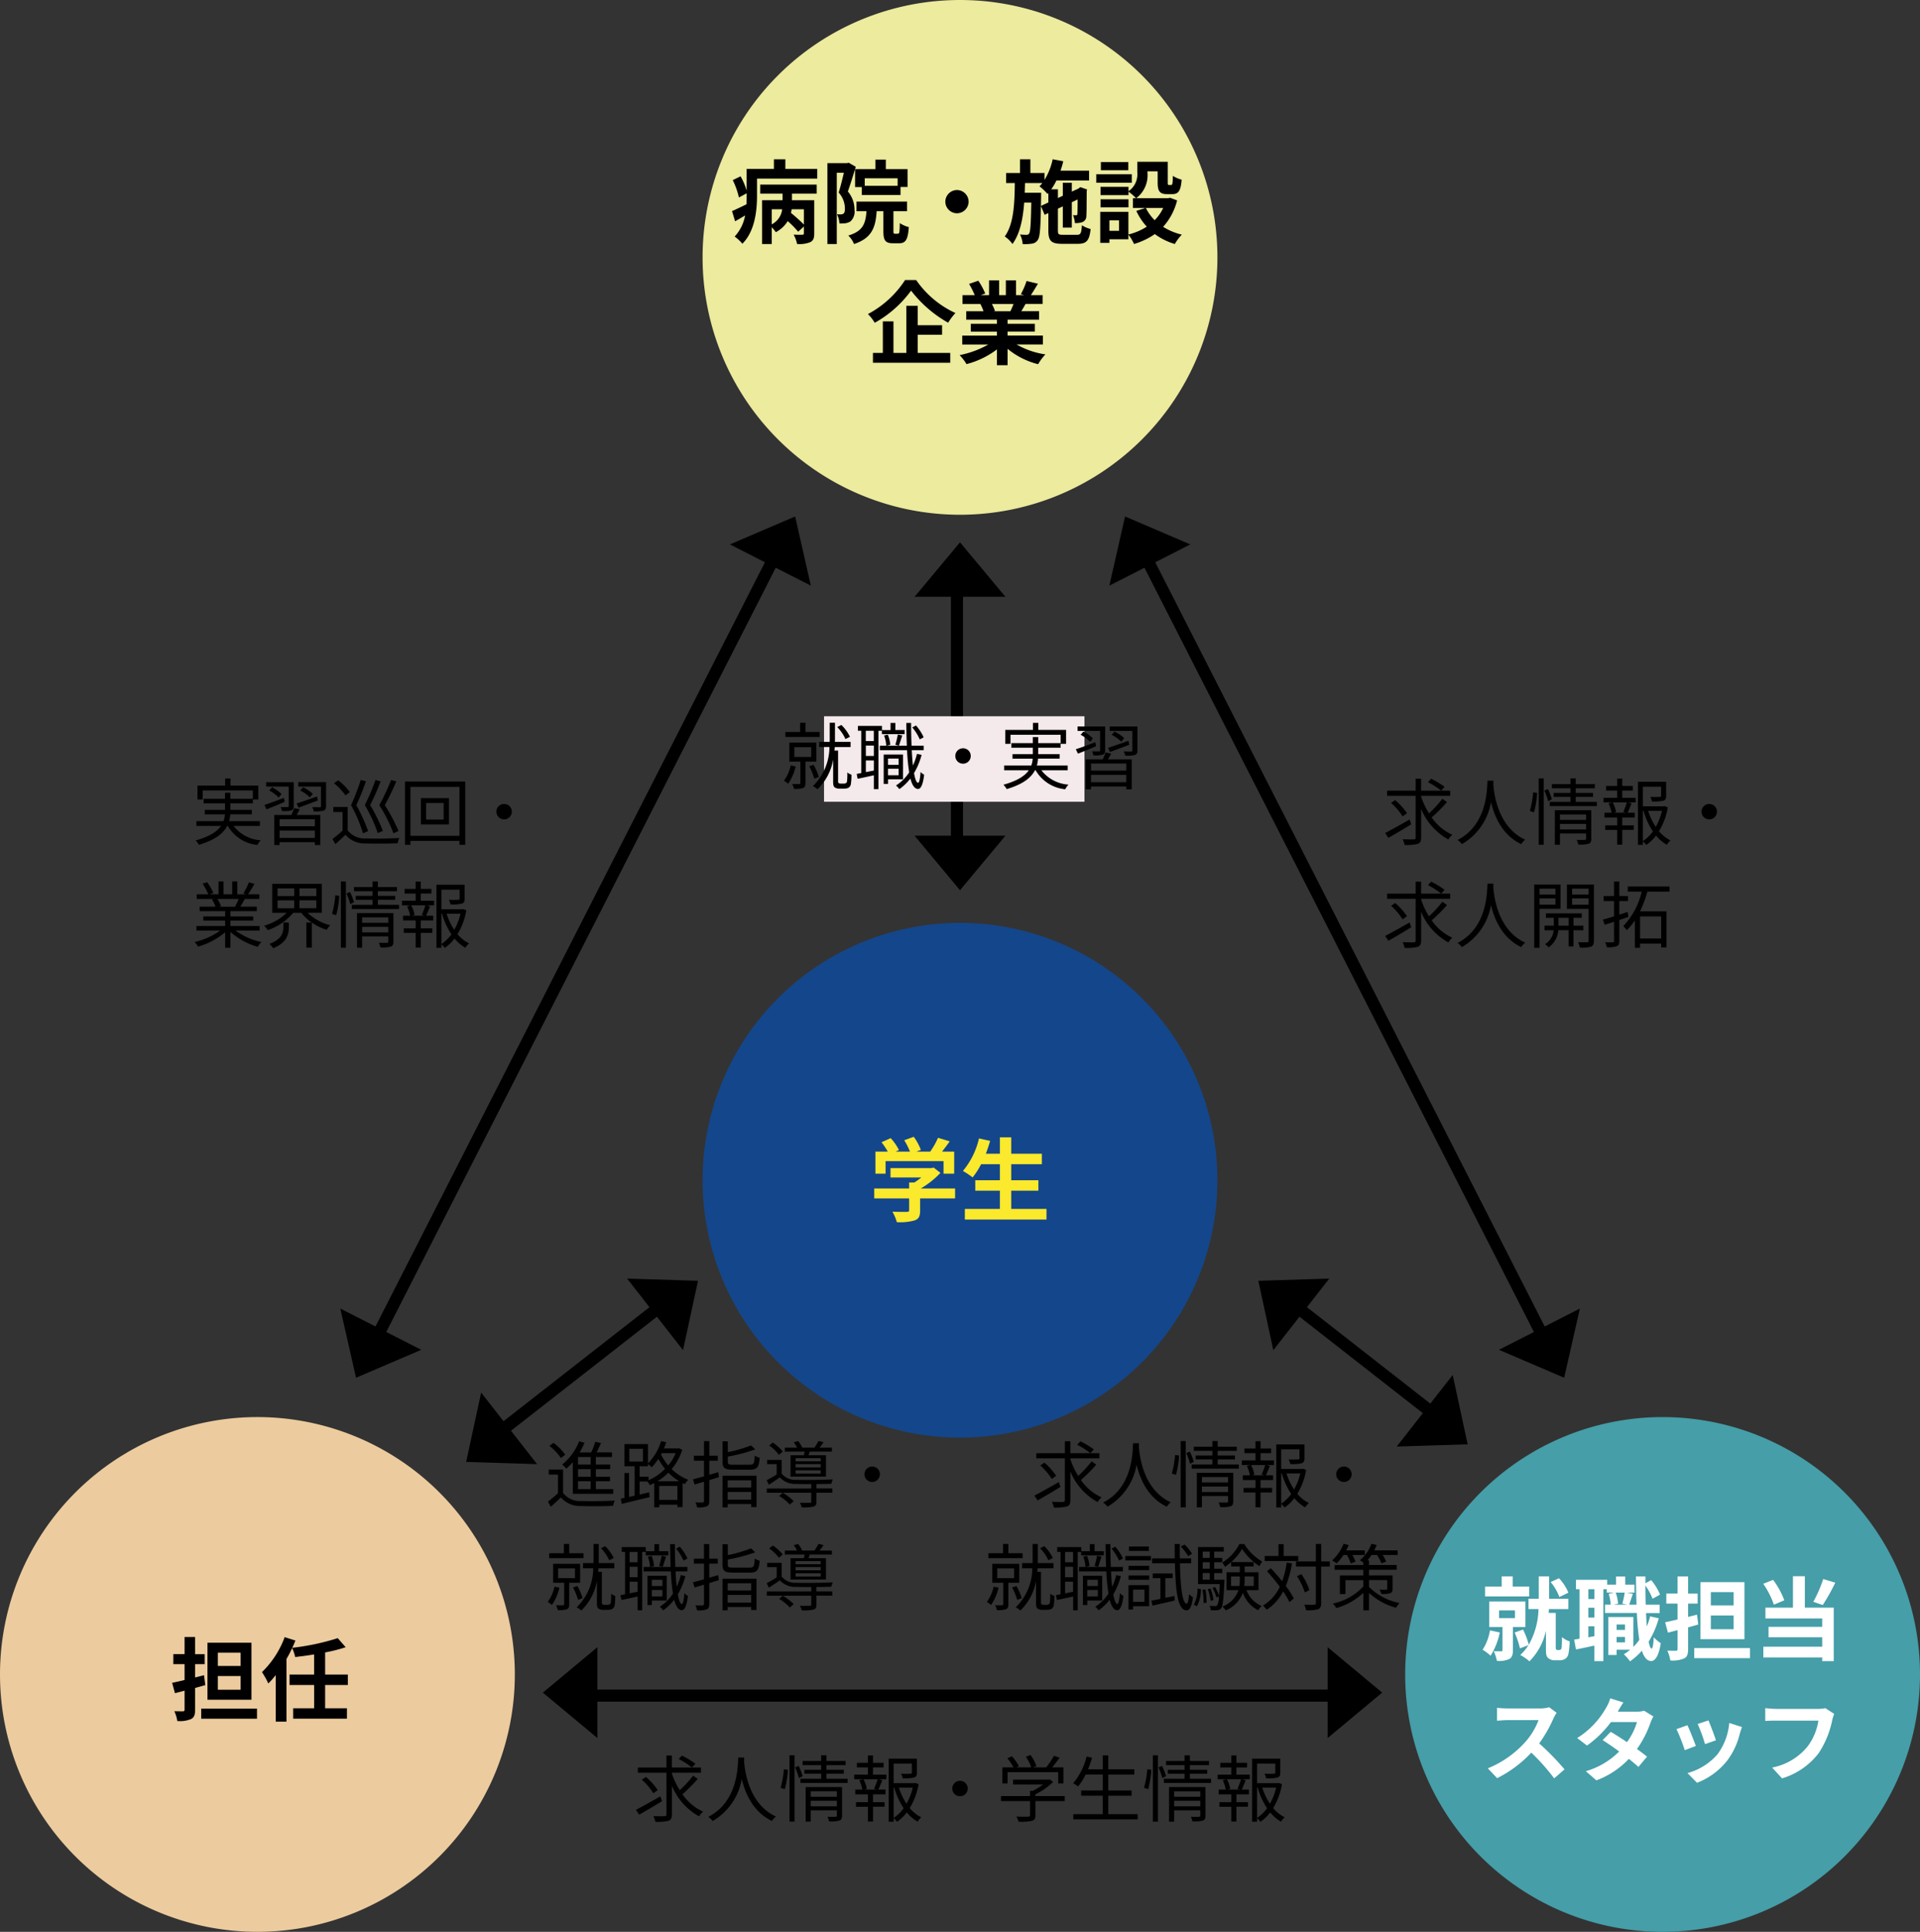 <svg xmlns="http://www.w3.org/2000/svg" width="317" height="319.001"><rect width="100%" height="100%" fill="#333333" stroke="none"/><path fill="#14468b" d="M158.5 152.395a42.5 42.5 0 1 1-42.5 42.5 42.5 42.5 0 0 1 42.5-42.5"/><path fill="#fae92d" d="M146.215 191.739h9.57v2.07h1.755v-3.645h-1.995c.4-.525.855-1.125 1.26-1.695l-1.935-.585a12.5 12.5 0 0 1-1.29 2.28h-2.265l.72-.285a8.8 8.8 0 0 0-1.17-2.16l-1.575.57a10.5 10.5 0 0 1 .945 1.875h-2.355l.54-.255a8.2 8.2 0 0 0-1.365-1.965l-1.515.675a12.6 12.6 0 0 1 1.035 1.545h-2.04v3.645h1.68Zm11.475 4.515h-5.67a14.5 14.5 0 0 0 3.255-2.58l-1.125-.875-.39.09h-6.735v1.55h5.085a10 10 0 0 1-1.155.825h-.855v.99h-5.76v1.635h5.76v1.95c0 .21-.075.27-.39.27-.3.015-1.41.015-2.37-.03a8 8 0 0 1 .735 1.74 9.1 9.1 0 0 0 2.91-.285c.735-.255.93-.72.93-1.65v-1.995h5.775Zm9.27 3.375v-3.015h4.485v-1.725h-4.485v-2.64h5.055v-1.74h-5.055v-2.7h-1.875v2.7h-2.31c.255-.69.495-1.4.7-2.115l-1.84-.405a12.9 12.9 0 0 1-2.655 5.37 14 14 0 0 1 1.605 1.065 12.4 12.4 0 0 0 1.395-2.175h3.105v2.64h-4.065v1.725h4.065v3.015H159.3v1.755h13.48v-1.755Z"/><path fill="#eceb9e" d="M158.5 0A42.5 42.5 0 1 1 116 42.5 42.5 42.5 0 0 1 158.5 0"/><path d="M132.725 37.08a28 28 0 0 0-2.13-1.92c.045-.195.075-.4.105-.6h2.025Zm-5.31-2.52h1.725a3.2 3.2 0 0 1-1.725 2.49Zm-1.905-2.58h3.69v1.08h-3.375v7.24h1.59v-2.77a5 5 0 0 1 .675.81 5 5 0 0 0 1.965-1.83 15.4 15.4 0 0 1 1.725 1.755l.945-.855v1.125c0 .165-.06.225-.255.225-.18.015-.84.015-1.44-.015a5.3 5.3 0 0 1 .57 1.545 4.8 4.8 0 0 0 2.145-.29c.54-.255.69-.675.69-1.44v-5.5h-3.675v-1.08h4.08v-1.5h-9.33Zm4.155-4.095V26.31h-1.89v1.575h-4.5v3.6a11 11 0 0 0-1.005-2.37l-1.29.63A13 13 0 0 1 122 32.61l1.275-.69v.42c0 .45 0 .915-.03 1.395-.9.45-1.77.855-2.385 1.125l.51 1.68c.54-.3 1.1-.63 1.65-.96a6.9 6.9 0 0 1-1.725 3.48 7.3 7.3 0 0 1 1.275 1.185c2.07-2.055 2.415-5.49 2.415-7.89V29.49h9.945v-1.6Zm18.535 2.79h-5.43v-1.23h5.43Zm-7.02-2.745v2.955h1.11V32.2h6.39v-1.33h1.16v-2.94h-3.585v-1.575h-1.725v1.575Zm-1.065-1.065-.255.075h-3.25V40.3h1.545V28.53h1.17c-.24 1.02-.555 2.325-.855 3.27a4.01 4.01 0 0 1 1.03 2.625c0 .42-.06.72-.225.84a.8.8 0 0 1-.42.135c-.195 0-.39 0-.66-.015a3.8 3.8 0 0 1 .395 1.515 6.4 6.4 0 0 0 .96-.03 2.14 2.14 0 0 0 .87-.315 2.2 2.2 0 0 0 .66-1.92 4.62 4.62 0 0 0-1.095-3.015c.42-1.17.915-2.805 1.305-4.08Zm7.635 11.73c-.21 0-.24-.045-.24-.48v-3.24h2.25v-1.59h-8.35v1.59h1.65c-.15 2.085-.6 3.3-3 4.02a4.1 4.1 0 0 1 .945 1.4c2.925-.975 3.555-2.7 3.735-5.415h1.11v3.25c0 1.53.285 2.04 1.59 2.04h1c1.07 0 1.46-.57 1.61-2.67a4.6 4.6 0 0 1-1.485-.66c-.03 1.53-.075 1.755-.315 1.755ZM158 31.38a1.933 1.933 0 0 0-1.92 1.92 1.933 1.933 0 0 0 1.92 1.92 1.933 1.933 0 0 0 1.92-1.92 1.933 1.933 0 0 0-1.92-1.92m13.86 2.625.03-1.5v-.675h-2.7l.045-1.605h2.865a6 6 0 0 1-.48.54 9.7 9.7 0 0 1 1.335 1.26l.135-.15v1.56Zm3.66 4.77c-.75 0-.855-.09-.855-.705v-3.615l.81-.375v3.5h1.485v-4.19l.96-.45c-.015 1.425-.015 2.25-.045 2.385-.015.2-.09.225-.21.225s-.33 0-.51-.015a4 4 0 0 1 .315 1.305 3.4 3.4 0 0 0 1.245-.165 1.05 1.05 0 0 0 .645-1.035c.045-.45.045-1.98.06-4.11l.06-.24-1.11-.39-.27.2-.06.045-1.08.495v-1.46h-1.485v2.145l-.81.375v-1.44h-1.1a10 10 0 0 0 .855-1.455h5.39v-1.62h-4.71c.165-.51.33-1.035.45-1.56l-1.75-.325a10.8 10.8 0 0 1-1.34 3.4v-1.125h-2.34V26.31h-1.71v2.265h-2.3v1.65h1.44c-.04 3.465-.175 6.765-1.66 8.82a5.3 5.3 0 0 1 1.275 1.245c1.245-1.71 1.725-4.14 1.935-6.84h1.17c-.06 3.525-.15 4.785-.345 5.085a.44.44 0 0 1-.435.24 8 8 0 0 1-1.08-.06 4.2 4.2 0 0 1 .435 1.59 8 8 0 0 0 1.545-.075 1.34 1.34 0 0 0 .96-.615c.345-.48.45-1.92.51-5.6l.615 1.455.615-.285v2.885c0 1.71.48 2.19 2.25 2.19h2.625c1.455 0 1.9-.57 2.1-2.445a4.9 4.9 0 0 1-1.44-.615c-.09 1.32-.21 1.575-.8 1.575Zm10.77-12.015h-4.53v1.35h4.53Zm.57 2.01H181v1.41h5.86Zm-.54 4.14h-4.62v1.335h4.62Zm5.73 1.425a7.1 7.1 0 0 1-1.41 2.025 7.4 7.4 0 0 1-1.455-2.025Zm-7.29 3.78h-1.59V36.39h1.59Zm8.415-5.46-.3.075h-5.28a4.75 4.75 0 0 0 1.86-4.185v-.255h1.68v1.815c0 1.485.345 1.95 1.545 1.95h.87c1.005 0 1.4-.525 1.545-2.385a5.1 5.1 0 0 1-1.455-.63c-.015 1.3-.075 1.5-.27 1.5h-.375c-.165 0-.195-.045-.195-.465v-3.36h-5.025V28.5a3.37 3.37 0 0 1-1.455 3.075v-.72h-4.62v1.365h4.62v-.57a8 8 0 0 1 1.245 1.08h-.51v1.605h2.085l-1.53.495a10.4 10.4 0 0 0 1.725 2.6 9.8 9.8 0 0 1-3.03 1.29v-3.74h-4.65v5.12h1.515v-.59h3.135v-.765a7.6 7.6 0 0 1 .93 1.545 12.1 12.1 0 0 0 3.435-1.635 10.5 10.5 0 0 0 3.3 1.635 7.7 7.7 0 0 1 1.155-1.545 10.2 10.2 0 0 1-3.09-1.29 10.1 10.1 0 0 0 2.31-4.365Zm-43.74 13.58a16.54 16.54 0 0 1-6.135 5.625 7.5 7.5 0 0 1 1.125 1.44 18.6 18.6 0 0 0 6-5.31 20.1 20.1 0 0 0 6.12 5.3 9.7 9.7 0 0 1 1.2-1.6 15.95 15.95 0 0 1-6.48-5.445Zm2.085 9.045h4.02V53.7h-4.02v-3.2h-1.875v7.78h-2.13v-5.205h-1.755v5.205h-1.635v1.62h12.765v-1.62h-5.37Zm15.825-5.085c-.165.405-.345.84-.525 1.2h-2.8l.255-.045a8 8 0 0 0-.51-1.155Zm4.845 6.69v-1.47h-5.835v-.66h4.5v-1.29h-4.5v-.675h5.2v-1.4h-2.935c.225-.36.465-.765.7-1.2h2.82v-1.45h-1.94c.345-.525.75-1.2 1.17-1.89l-1.88-.45a12 12 0 0 1-.945 2.175l.54.165h-1.335V46.3h-1.68v2.44h-1.11V46.3h-1.665v2.44h-1.365l.735-.27a11.4 11.4 0 0 0-1.14-2.115L160 46.88a13.5 13.5 0 0 1 .93 1.86h-2.015v1.455h3.135l-.18.03a6.7 6.7 0 0 1 .51 1.17h-2.85v1.4h5.07v.675h-4.32v1.29h4.32v.66h-5.73v1.47h4.305a15.8 15.8 0 0 1-4.74 1.75 8.3 8.3 0 0 1 1.14 1.485 14.2 14.2 0 0 0 5.025-2.43v2.61h1.755V57.6a12.8 12.8 0 0 0 5.045 2.54 8.4 8.4 0 0 1 1.2-1.62 13.4 13.4 0 0 1-4.76-1.635Z"/><path fill="#eccb9e" d="M42.5 234A42.5 42.5 0 1 1 0 276.5 42.5 42.5 0 0 1 42.5 234"/><path d="M39.73 275.095h-3.765v-2.19h3.765Zm0 3.93h-3.765v-2.265h3.765Zm1.785-7.77h-7.26v9.42h7.26Zm-7.83 5.37-1.47.375v-2.2h1.575v-1.65h-1.575v-2.84h-1.74v2.835h-1.86v1.655h1.86v2.62c-.75.18-1.47.345-2.055.465l.465 1.71 1.59-.42v3.125c0 .21-.075.285-.285.285s-.825 0-1.41-.015a6 6 0 0 1 .495 1.62 4.8 4.8 0 0 0 2.28-.33c.495-.255.66-.69.66-1.56v-3.57c.57-.15 1.125-.315 1.68-.465Zm-.465 5.52v1.665h9.21v-1.665Zm24.21-3.9v-1.725h-3.75v-3.66a25 25 0 0 0 3.39-.855l-1.305-1.5a39.5 39.5 0 0 1-7.515 1.595c.2-.405.36-.8.525-1.2L47 270.34a15.6 15.6 0 0 1-3.745 5.775 14 14 0 0 1 1.045 1.875 14 14 0 0 0 1.22-1.38v7.68h1.78v-10.35a17 17 0 0 0 .93-1.8 7 7 0 0 1 .51 1.485c1.005-.12 2.07-.255 3.12-.435v3.33H47.8v1.725h4.065v3.84H48.4v1.715h8.88v-1.715h-3.6v-3.84ZM157 143.869V92.55h2v51.319Z"/><path d="m158.5 89.551 7.5 9h-15ZM158.5 147l-7.5-9h15Z"/><path fill="#f4e9eb" d="M136.051 118.275h43v14.119h-43Z"/><path d="M174.812 244.736c-1.464.84-3.012 1.7-4.032 2.232l.54.792c1.068-.6 2.484-1.44 3.768-2.232Zm-.432-1.036a10.6 10.6 0 0 0-1.944-2.172l-.684.456a10.4 10.4 0 0 1 1.908 2.236Zm3.468-5.136a14 14 0 0 1 2.184 1.4l.564-.624a14.5 14.5 0 0 0-2.22-1.34Zm2.376 2.748a18 18 0 0 1-2.208 2.4 12.5 12.5 0 0 1-1.3-2.772v-.12h4.8v-.852h-4.8v-1.98h-.9v1.98H171.1v.852h4.716v6.88c0 .24-.084.3-.312.312s-1.004.012-1.832-.012a4.4 4.4 0 0 1 .328.936 7.7 7.7 0 0 0 2.16-.168c.408-.156.564-.432.564-1.068v-4.728a10.13 10.13 0 0 0 4.496 5.064 3.4 3.4 0 0 1 .648-.78 8.3 8.3 0 0 1-3.408-2.868 25 25 0 0 0 2.532-2.532Zm6.852-2.988c-.084 1.584-.084 7.308-4.944 9.792a3 3 0 0 1 .72.684 9.94 9.94 0 0 0 4.8-6.936c.576 2.404 1.896 5.476 4.992 6.936a2.7 2.7 0 0 1 .656-.728c-4.508-2.064-5.156-7.608-5.264-9.192.012-.2.012-.4.024-.552Zm7.08 5.22a15 15 0 0 0 .516-3.2l-.66-.084a16 16 0 0 1-.54 3.06Zm.78 5.364h.828v-10.952h-.828Zm.924-8.964a10.5 10.5 0 0 1 .624 1.768l.624-.312a10.3 10.3 0 0 0-.66-1.692Zm2.58 6.436v-.912h4.32v.912Zm4.32-2.48v.9h-4.32v-.9Zm.852-.7H197.6v5.712h.84v-1.872h4.32v.86c0 .156-.06.2-.228.2-.144.02-.72.02-1.32 0a4 4 0 0 1 .252.768 5.2 5.2 0 0 0 1.716-.136c.336-.132.432-.36.432-.816Zm-2.568-1.368v-.84h2.856v-.648h-2.856v-.768h3.156v-.684h-3.156v-.936h-.876v.936h-3.06v.684h3.06v.768H197.4v.648h2.768v.84h-3.42v.684h7.788v-.684Zm7.716 1.788h-2.076l.42-.12a5.8 5.8 0 0 0-.552-1.584h2.34a14 14 0 0 1-.592 1.572Zm-.636-3.66h1.752v-.768h-1.752v-1.212h-.84v1.212h-1.824v.768h1.824v1.188h-2.256v.768h1.428l-.588.156a6.6 6.6 0 0 1 .5 1.548H205.2v.78h2.088v1.3h-1.972v.756h1.968v2.432h.84v-2.436h1.908v-.752h-1.908v-1.3h2.064v-.78H209c.2-.42.444-1 .66-1.548l-.576-.156h1.248v-.768h-2.208Zm3.408 3.34h.108a11.9 11.9 0 0 0 1.548 3.4 6.6 6.6 0 0 1-1.656 1.6Zm3.156 0a9.9 9.9 0 0 1-1.032 2.652 10.6 10.6 0 0 1-1.256-2.652Zm.408-.78-.156.036h-3.408v-3.232h3.012v1.476c0 .144-.048.18-.24.192a15 15 0 0 1-1.548 0 2.6 2.6 0 0 1 .276.768 7 7 0 0 0 1.868-.132c.384-.132.468-.372.468-.816v-2.3h-4.652v10.412h.816v-.576a3.2 3.2 0 0 1 .568.588 7 7 0 0 0 1.6-1.548 6.6 6.6 0 0 0 1.78 1.524 4 4 0 0 1 .612-.72 6 6 0 0 1-1.9-1.524 11 11 0 0 0 1.456-3.948Zm6.792-.348a1.265 1.265 0 0 0-1.272 1.268 1.265 1.265 0 0 0 1.272 1.272 1.265 1.265 0 0 0 1.272-1.272 1.265 1.265 0 0 0-1.272-1.272Zm-48.06 15.1a6.9 6.9 0 0 0-1.416-1.956l-.684.348a6.7 6.7 0 0 1 1.356 1.98Zm-4.992-.792h-2.352v-1.524h-.884v1.524h-2.424v.82h5.664Zm-4.788 5.52a6.5 6.5 0 0 1-1.116 2.52 3.8 3.8 0 0 1 .684.516 8.2 8.2 0 0 0 1.248-2.868Zm.6-3.012h2.784v1.612h-2.784Zm3.636 2.376v-3.132h-4.464v3.132h1.824v3.528c0 .132-.048.168-.192.18s-.612.012-1.152 0a3.2 3.2 0 0 1 .288.8 4.4 4.4 0 0 0 1.512-.144c.312-.144.384-.4.384-.828v-3.54Zm.4 2.544a8.9 8.9 0 0 0-.864-2.016l-.708.252a10.3 10.3 0 0 1 .828 2.04ZM172.3 265a.54.54 0 0 1-.324-.084.24.24 0 0 1-.108-.228v-5.136h-.6c.012-.2.036-.4.048-.588h2.616v-.852h-2.592c.012-.228.012-.444.012-.66v-2.5h-.864v2.512c0 .2 0 .42-.012.648h-1.728v.852h1.692a9.1 9.1 0 0 1-2.736 6.456 3.6 3.6 0 0 1 .768.516 8.9 8.9 0 0 0 2.58-4.9v3.612c0 .612.06.8.264.984a1.43 1.43 0 0 0 .78.2h.756a1.8 1.8 0 0 0 .708-.132.9.9 0 0 0 .408-.552 10 10 0 0 0 .108-1.62 2.1 2.1 0 0 1-.684-.372 11 11 0 0 1-.048 1.452.41.41 0 0 1-.18.312.8.8 0 0 1-.364.08Zm13.1-7.644a7.8 7.8 0 0 0-1.264-1.956l-.612.324a8.3 8.3 0 0 1 1.236 1.976Zm-8.232.624h-1.32v-1.7h1.32Zm-1.32 5.124v-1.92h1.32v1.668Zm1.32-2.664h-1.32v-1.716h1.32Zm1.332-4.164v.564h3.744v-.684h-1.524v-1.176h-.792v1.176h-1.408v-.684h-3.972v.8h.552v6.988l-.756.144.156.8c.768-.156 1.716-.36 2.676-.576v2.28h.756v-9.632Zm2.808 2.46c.156-.432.36-1.1.552-1.68l-.732-.156a15 15 0 0 1-.408 1.68Zm-.048 2.136v1.028h-1.752v-1.028Zm-1.752 2.748v-1.068h1.752v1.068Zm2.472.672V260.2h-3.18v4.848h.72v-.756Zm-3.12-7.236a6.3 6.3 0 0 1 .36 1.692l.66-.156a5.7 5.7 0 0 0-.408-1.668Zm5.436 3.036a10.5 10.5 0 0 1-.672 1.932 43 43 0 0 1-.192-2.544h1.968v-.732h-2a93 93 0 0 1-.072-3.768h-.792c.012 1.332.036 2.6.084 3.768h-4.46v.732h4.5a34 34 0 0 0 .348 3.672 7.3 7.3 0 0 1-2.172 2.16 4 4 0 0 1 .552.6 8.4 8.4 0 0 0 1.824-1.752c.276 1.08.684 1.716 1.248 1.728.384.012.8-.48 1.02-2.352a2.4 2.4 0 0 1-.588-.456c-.072 1.116-.228 1.788-.408 1.788-.276-.012-.5-.6-.672-1.6a11.6 11.6 0 0 0 1.248-3.008Zm12.524-3.516a7.6 7.6 0 0 0-1.236-1.524l-.624.324a8.5 8.5 0 0 1 1.212 1.584Zm-7.14-1.2h-3.288v.724h3.288Zm-.72 7.116v2.016h-1.884v-2.016Zm.768-.732h-3.408v4.02h.756v-.552h2.652Zm-3.4-.888h3.412v-.72h-3.408Zm0-1.6h3.412v-.708h-3.408Zm-.528-1.6h4.224v-.724H185.8Zm6.6 6.168v-3.24h1.224v-.768h-3.308v.768h1.272v3.42c-.564.12-1.08.216-1.5.3l.2.816c1.032-.24 2.388-.54 3.672-.852l-.048-.744Zm4.272-5.7v-.8H194.8q-.018-1.134 0-2.376h-.86c.012.828.012 1.62.024 2.376h-3.744v.8h3.768c.108 4.728.468 7.728 1.932 7.776.4.012.828-.432 1.044-2.172a3.2 3.2 0 0 1-.66-.5c-.048.972-.18 1.584-.372 1.572-.708-.048-1.044-2.688-1.116-6.672Zm7.956-3.18a7.67 7.67 0 0 1-2.828 3.068 3.3 3.3 0 0 1 .444.7 9.04 9.04 0 0 0 2.832-2.956 9.8 9.8 0 0 0 2.856 2.844 5.3 5.3 0 0 1 .468-.756 8.5 8.5 0 0 1-2.964-2.892Zm-7.016 10.292a5.8 5.8 0 0 0 .66-2.832l-.564-.108a5.3 5.3 0 0 1-.6 2.652Zm.936-2.736a12 12 0 0 1 .168 2.2l.492-.072a12 12 0 0 0-.192-2.184Zm.024-2.76h1.164v1.1h-1.164Zm1.164-3.54v1.032h-1.164v-1.032Zm0 2.82h-1.164v-1.068h1.164Zm.732 1.824v-1.1h1.332v-.72h-1.332v-1.072h1.332v-.72h-1.332v-1.032h1.584v-.756H197.8v6.12h3.58c-.036.8-.072 1.44-.12 1.932a7.2 7.2 0 0 0-.648-1.452l-.42.156a7 7 0 0 1 .648 1.56l.408-.168a3.45 3.45 0 0 1-.288 1.476.36.36 0 0 1-.324.12c-.156 0-.528 0-.936-.024a1.8 1.8 0 0 1 .2.708 8 8 0 0 0 1.068 0 .86.86 0 0 0 .636-.312c.276-.36.42-1.416.54-4.368.012-.12.012-.348.012-.348Zm-.12 3.36a8.6 8.6 0 0 0-.492-1.908l-.444.1a9.4 9.4 0 0 1 .468 1.928Zm2.9-2.328v-1.572h1.452v.4a8 8 0 0 1-.072 1.176ZM207 260.32v1.572h-1.564a10 10 0 0 0 .06-1.164v-.408Zm.78 2.256v-2.952h-2.28v-.948h1.484v-.732h-3.708v.732h1.424v.948h-2.2v2.952h1.98a4.47 4.47 0 0 1-2.664 2.712 3 3 0 0 1 .564.624 4.97 4.97 0 0 0 2.82-2.9 5.1 5.1 0 0 0 2.54 2.888 3.3 3.3 0 0 1 .564-.708 4.5 4.5 0 0 1-2.5-2.616Zm6.576-5.64h-2.416v-1.956h-.852v1.956h-2.28v.828h5.544Zm-1.908 1.1a15.6 15.6 0 0 1-.756 3.072c-.6-.744-1.26-1.5-1.884-2.148l-.624.5a30 30 0 0 1 2.116 2.564 7.14 7.14 0 0 1-2.784 3.108 4 4 0 0 1 .624.684 8.2 8.2 0 0 0 2.716-3.016 14 14 0 0 1 1.044 1.756l.72-.612a14.5 14.5 0 0 0-1.332-2.052 17 17 0 0 0 1.02-3.732Zm7.116-.2h-1.432v-2.88h-.876v2.88h-3.276v.852h3.276v6.012c0 .216-.084.276-.288.288s-.864.012-1.62-.012a3.7 3.7 0 0 1 .288.924 6.3 6.3 0 0 0 1.992-.168c.36-.168.5-.432.5-1.032v-6.012h1.432Zm-3.384 4.74a9.4 9.4 0 0 0-1.32-2.64l-.732.336a10.5 10.5 0 0 1 1.3 2.688Zm6.216-5.8a8.4 8.4 0 0 1 .624 1.392l.78-.288a6.2 6.2 0 0 0-.516-1.1h2.052v-.768h-3.076a8 8 0 0 0 .408-.876l-.84-.216a7.34 7.34 0 0 1-1.884 2.748 6.5 6.5 0 0 1 .732.492 7.8 7.8 0 0 0 1.124-1.38Zm3.636 4.14h3v1.428c0 .12-.036.168-.18.168s-.6.012-1.08-.012a3 3 0 0 1 .3.708 4.6 4.6 0 0 0 1.452-.12c.312-.132.4-.312.4-.744v-2.204h-3.896v-.924h4.572v-.792h-4.572v-.756h-.264a11 11 0 0 0 .684-.888h.912a7.3 7.3 0 0 1 .72 1.368l.78-.276a5.7 5.7 0 0 0-.576-1.092h2.472v-.768H226.9c.144-.288.276-.576.4-.888l-.876-.2a6.2 6.2 0 0 1-1.908 2.724 3 3 0 0 1 .576.384v.4h-4.74v.792h4.74v.924h-3.876v3.084h.924v-2.3h2.952v1.032a9.52 9.52 0 0 1-5.04 2.832 2.8 2.8 0 0 1 .564.744 10.6 10.6 0 0 0 4.476-2.52v2.9h.936v-2.88a10.8 10.8 0 0 0 4.464 2.448 5 5 0 0 1 .564-.78 10 10 0 0 1-5.028-2.652ZM140.328 121.666a6.9 6.9 0 0 0-1.416-1.956l-.684.348a6.7 6.7 0 0 1 1.356 1.98Zm-4.992-.792h-2.352v-1.524h-.884v1.524h-2.428v.82h5.664Zm-4.788 5.52a6.5 6.5 0 0 1-1.116 2.52 3.8 3.8 0 0 1 .684.516 8.2 8.2 0 0 0 1.248-2.868Zm.6-3.012h2.784v1.612h-2.784Zm3.636 2.376v-3.132h-4.464v3.132h1.824v3.528c0 .132-.048.168-.192.18s-.612.012-1.152 0a3.2 3.2 0 0 1 .288.8 4.4 4.4 0 0 0 1.512-.14c.312-.144.384-.4.384-.828v-3.54Zm.4 2.544a8.9 8.9 0 0 0-.864-2.016l-.708.252a10.3 10.3 0 0 1 .828 2.04Zm3.616 1.092a.54.54 0 0 1-.32-.084.24.24 0 0 1-.108-.228v-5.136h-.6c.012-.2.036-.4.048-.588h2.616v-.852h-2.592c.012-.228.012-.444.012-.66v-2.5h-.864v2.508c0 .2 0 .42-.012.648h-1.728v.852h1.692a9.1 9.1 0 0 1-2.736 6.46 3.6 3.6 0 0 1 .768.516 8.9 8.9 0 0 0 2.58-4.9v3.616c0 .612.06.8.264.984a1.43 1.43 0 0 0 .78.2h.756a1.8 1.8 0 0 0 .708-.132.9.9 0 0 0 .408-.552 10 10 0 0 0 .108-1.62 2.1 2.1 0 0 1-.684-.372 11 11 0 0 1-.048 1.452.41.41 0 0 1-.18.312.8.8 0 0 1-.368.076Zm13.7-7.644a7.8 7.8 0 0 0-1.264-1.956l-.612.324a8.3 8.3 0 0 1 1.236 1.976Zm-8.232.624h-1.32v-1.7h1.32Zm-1.312 5.12v-1.92h1.32v1.668Zm1.32-2.664h-1.32v-1.712h1.32Zm1.332-4.164v.564h3.744v-.684h-1.524v-1.172h-.792v1.176h-1.416v-.684h-3.972v.8h.552v6.988l-.756.144.156.8c.768-.156 1.716-.36 2.676-.576v2.284h.756v-9.636Zm2.808 2.46c.156-.432.36-1.1.552-1.68l-.732-.152a15 15 0 0 1-.408 1.68Zm-.048 2.136v1.032h-1.752v-1.028Zm-1.752 2.752v-1.068h1.752v1.068Zm2.472.672v-4.092H145.9v4.848h.72v-.756Zm-3.12-7.236a6.3 6.3 0 0 1 .36 1.692l.66-.156a5.7 5.7 0 0 0-.408-1.668Zm5.432 3.036a10.5 10.5 0 0 1-.672 1.932 43 43 0 0 1-.192-2.544h1.964v-.732h-2a93 93 0 0 1-.072-3.768h-.788c.012 1.332.036 2.6.084 3.768h-4.464v.732h4.5a34 34 0 0 0 .348 3.672 7.3 7.3 0 0 1-2.172 2.16 4 4 0 0 1 .552.6 8.4 8.4 0 0 0 1.824-1.752c.276 1.08.688 1.716 1.248 1.728.384.012.8-.48 1.02-2.352a2.4 2.4 0 0 1-.588-.456c-.072 1.12-.228 1.788-.408 1.788-.276-.012-.5-.6-.672-1.6a11.6 11.6 0 0 0 1.248-3.008Zm7.6-.924a1.265 1.265 0 0 0-1.272 1.272 1.265 1.265 0 0 0 1.272 1.272 1.265 1.265 0 0 0 1.272-1.272 1.265 1.265 0 0 0-1.272-1.272m17.28 3.632v-.792h-5.088a5.3 5.3 0 0 0 .192-1.128h3.564v-.74h-3.54v-1.068h3.708v-.636h.9v-2.3h-4.584v-1.164h-.888v1.164h-4.572v2.3h.864v-1.5h8.28v1.38h-3.708v-1h-.888v1h-3.54v.756h3.54v1.068h-3.348v.744h3.328a3.8 3.8 0 0 1-.228 1.128h-4.48v.788h4.068c-.624.9-1.848 1.74-4.188 2.388a3.5 3.5 0 0 1 .54.72c2.736-.808 4.044-1.916 4.668-3.108h.108a6.32 6.32 0 0 0 4.884 3.136 3.4 3.4 0 0 1 .54-.768 6.13 6.13 0 0 1-4.476-2.368Zm6.984-3.02c.912-.336 2.076-.768 3.18-1.188l-.132-.66c-1.248.444-2.512.888-3.372 1.168Zm2.352-2.28a6.6 6.6 0 0 0-1.608-1.092l-.468.54a5.7 5.7 0 0 1 1.584 1.14Zm-3.984 2c0 .132-.036.18-.18.18s-.624.012-1.152 0a3.3 3.3 0 0 1 .228.66 5.1 5.1 0 0 0 1.548-.108c.288-.12.384-.324.384-.72v-3.944h-4.548v.732h3.72Zm-3.216-2.564a6.2 6.2 0 0 1 1.56 1.176l.48-.576a6.6 6.6 0 0 0-1.572-1.128Zm2.424 1.224c-1.188.468-2.4.912-3.216 1.164l.348.732c.864-.336 1.944-.78 3-1.236Zm5.112 4.692h-5.82v-1.164h5.82Zm-5.82 1.92v-1.212h5.82v1.212Zm2.4-4.908a10 10 0 0 1-.468 1.128h-2.808v4.956h.876v-.468h5.82v.468h.9v-4.956h-3.912c.168-.288.348-.624.516-.948Zm5.268-4.3h-4.584v.736h3.744v3.216c0 .144-.048.18-.192.192-.168 0-.684 0-1.248-.024a2.6 2.6 0 0 1 .252.708 5.5 5.5 0 0 0 1.62-.12c.312-.132.408-.336.408-.756ZM78.404 238.376l33.553-26.214 1.231 1.576-33.553 26.214Z"/><path d="m115.244 211.497-2.474 11.451-9.235-11.82ZM76.965 241.405l2.474-11.451 9.235 11.82ZM239.648 237.049l-29.837-23.324 1.232-1.576 29.837 23.324Z"/><path d="m207.759 211.497 11.712-.366-9.24 11.82ZM242.318 238.502l-11.712.366 9.24-11.82ZM97.524 241.844h-2.088V240.6h2.088Zm0 2.016h-2.088v-1.26h2.088Zm0 2.04h-2.088v-1.3h2.088Zm-2.952.78h6.672v-.78h-2.868v-1.3h2.34v-.74h-2.34v-1.26h2.364v-.756h-2.364V240.6h2.664v-.768H98.5c.252-.48.5-1.044.732-1.548l-.948-.2a13 13 0 0 1-.672 1.752H95.7a11 11 0 0 0 .8-1.6l-.876-.24a9.36 9.36 0 0 1-2.8 3.84 6 6 0 0 1 .684.684 10 10 0 0 0 1.056-1.08Zm-1.248-6.468a9 9 0 0 0-1.932-1.956l-.684.5a8.9 8.9 0 0 1 1.9 2Zm-.36 2.448H90.6v.84h1.524v3.072a20 20 0 0 1-1.656 1.38l.468.848a37 37 0 0 0 1.664-1.532 4.19 4.19 0 0 0 3.4 1.416c1.344.06 3.876.036 5.22-.024a3.3 3.3 0 0 1 .288-.876c-1.44.1-4.2.132-5.52.072a3.47 3.47 0 0 1-3.024-1.344Zm15.588 1.932a9.5 9.5 0 0 0 1.8-1.416 9 9 0 0 0 1.776 1.416Zm.288 3.084v-2.3h3v2.3Zm-1.764-3.828H105.6v-1.728h1.38v-.36a5 5 0 0 1 .624.528 8.7 8.7 0 0 0 1.096-1.38 11 11 0 0 0 1.1 1.644 8.6 8.6 0 0 1-2.724 1.872Zm-3.176-4.608h2.256v2.1H103.9Zm7.656.72a7.8 7.8 0 0 1-1.236 2.028 9.7 9.7 0 0 1-1.188-1.8l.12-.228Zm.54-.816-.156.036h-2.32c.132-.324.264-.672.384-1.02l-.852-.2a8.7 8.7 0 0 1-2.172 3.68v-3.18h-3.88v3.66h1.68v4.848l-.924.216v-3.936h-.756v4.092l-.612.132.168.864c1.26-.312 2.964-.72 4.6-1.116l-.084-.8c-.528.132-1.056.252-1.572.372v-2.152h1.26a2.4 2.4 0 0 1 .432.6c.24-.108.48-.216.72-.348v4.008h.828v-.432h3v.4h.852V244.9c.132.06.264.12.384.18a3.4 3.4 0 0 1 .552-.732 8 8 0 0 1-2.736-1.764 9.1 9.1 0 0 0 1.752-3.184Zm6.492 3.948c-.492.156-1 .3-1.476.432v-2.316h1.4v-.828h-1.4v-2.412h-.876v2.412h-1.672v.828h1.668v2.58c-.684.192-1.308.36-1.812.492l.252.864c.468-.144 1-.3 1.56-.468v3.192c0 .18-.06.228-.228.228-.144.012-.648.012-1.188 0a3.1 3.1 0 0 1 .276.816 4 4 0 0 0 1.584-.156c.312-.144.432-.384.432-.888v-3.456l1.584-.492Zm5.448 1.356v1.188h-3.892v-1.188Zm-3.892 3.18v-1.26h3.888v1.26Zm-.852 1.284h.852v-.552h3.888v.5h.876v-5.18h-5.616Zm1.788-7.044c-.768 0-.912-.072-.912-.48v-.864a28 28 0 0 0 4.524-1.188l-.684-.66a22.4 22.4 0 0 1-3.84 1.116V238h-.876v3.384c0 1.032.372 1.3 1.74 1.3h2.8c1.188 0 1.464-.408 1.6-1.968a2.6 2.6 0 0 1-.816-.348c-.072 1.3-.18 1.5-.84 1.5Zm14.42-.568h-4.14v-.516h4.14Zm0 1.008h-4.14v-.54h4.14Zm0 1.032h-4.14v-.552h4.14Zm-4.976-3.04v3.528h5.844V240.3h-2.88l.216-.6h3.648v-.648h-2.04c.2-.264.444-.576.66-.912l-.84-.192a8.5 8.5 0 0 1-.672 1.1h-2.016a4 4 0 0 0-.672-1.08l-.72.18a4.6 4.6 0 0 1 .54.9h-2.016v.652h3.288c-.048.192-.1.408-.144.6Zm-1.284-.616a7.7 7.7 0 0 0-1.64-1.476l-.6.48a7.1 7.1 0 0 1 1.6 1.548Zm-.6 7.332a7.8 7.8 0 0 1 1.752 1.428l.648-.564a9.3 9.3 0 0 0-1.788-1.38Zm6.16-1.956c.936 0 1.836-.024 2.46-.048a3.2 3.2 0 0 1 .24-.72c-1.524.084-4.62.12-6 .072a2.89 2.89 0 0 1-2.448-1.032v-2.256h-2.4v.7h1.584v1.692a18 18 0 0 1-1.656.96l.36.744a53 53 0 0 0 1.812-1.212 3.45 3.45 0 0 0 2.76 1.08c.6.024 1.5.036 2.436.024v.732H126.6v.7h7.344v1.456c0 .156-.048.2-.252.2s-.864.024-1.632 0a2.7 2.7 0 0 1 .3.756 7.2 7.2 0 0 0 1.968-.128c.372-.12.472-.348.472-.816v-1.476h2.616v-.7H134.8Zm9.2-2.892a1.265 1.265 0 0 0-1.272 1.272 1.265 1.265 0 0 0 1.272 1.272 1.265 1.265 0 0 0 1.272-1.272 1.265 1.265 0 0 0-1.272-1.272m-42.672 15.104a6.9 6.9 0 0 0-1.416-1.956l-.684.348a6.7 6.7 0 0 1 1.356 1.98Zm-4.992-.792h-2.352v-1.524H93.1v1.524h-2.428v.82h5.664ZM91.548 262a6.5 6.5 0 0 1-1.116 2.52 3.8 3.8 0 0 1 .684.516 8.2 8.2 0 0 0 1.248-2.868Zm.6-3.012h2.784v1.612h-2.784Zm3.636 2.376v-3.132H91.32v3.132h1.824v3.528c0 .132-.048.168-.192.18s-.612.012-1.152 0a3.2 3.2 0 0 1 .288.8 4.4 4.4 0 0 0 1.512-.14c.312-.144.384-.4.384-.828v-3.54Zm.4 2.544a8.9 8.9 0 0 0-.864-2.016l-.708.252a10.3 10.3 0 0 1 .828 2.04ZM99.8 265a.54.54 0 0 1-.324-.084.24.24 0 0 1-.108-.228v-5.136h-.6c.012-.2.036-.4.048-.588h2.616v-.852h-2.588c.012-.228.012-.444.012-.66v-2.5h-.864v2.512c0 .2 0 .42-.012.648h-1.728v.852h1.692a9.1 9.1 0 0 1-2.736 6.456 3.6 3.6 0 0 1 .768.516 8.9 8.9 0 0 0 2.58-4.9v3.612c0 .612.06.8.264.984a1.43 1.43 0 0 0 .78.2h.756a1.8 1.8 0 0 0 .708-.132.9.9 0 0 0 .408-.552 10 10 0 0 0 .108-1.62 2.1 2.1 0 0 1-.684-.372 11 11 0 0 1-.048 1.452.41.41 0 0 1-.18.312.8.8 0 0 1-.368.08Zm13.7-7.644a7.8 7.8 0 0 0-1.264-1.956l-.612.324a8.3 8.3 0 0 1 1.236 1.976Zm-8.232.624h-1.32v-1.7h1.32Zm-1.312 5.12v-1.92h1.32v1.668Zm1.32-2.664h-1.32v-1.712h1.32Zm1.332-4.164v.568h3.744v-.684h-1.524v-1.176h-.792v1.176h-1.416v-.684h-3.972v.8h.552v6.988l-.756.144.156.8c.768-.156 1.716-.36 2.676-.576v2.28h.756v-9.632Zm2.808 2.46c.156-.432.36-1.1.552-1.68l-.732-.152a15 15 0 0 1-.408 1.68Zm-.048 2.136v1.032h-1.752v-1.028Zm-1.752 2.752v-1.068h1.752v1.068Zm2.472.672V260.2H106.9v4.848h.72v-.756Zm-3.12-7.236a6.3 6.3 0 0 1 .36 1.692l.66-.156a5.7 5.7 0 0 0-.408-1.668Zm5.432 3.036a10.5 10.5 0 0 1-.672 1.932 43 43 0 0 1-.192-2.544h1.964v-.732h-2a93 93 0 0 1-.072-3.768h-.788c.012 1.332.036 2.6.084 3.768h-4.464v.732h4.5a34 34 0 0 0 .348 3.672 7.3 7.3 0 0 1-2.172 2.16 4 4 0 0 1 .552.6 8.4 8.4 0 0 0 1.824-1.752c.276 1.08.684 1.716 1.248 1.728.384.012.8-.48 1.02-2.352a2.4 2.4 0 0 1-.588-.456c-.072 1.116-.228 1.788-.408 1.788-.276-.012-.5-.6-.672-1.6a11.6 11.6 0 0 0 1.248-3.008Zm6.18 0c-.492.156-1 .3-1.476.432v-2.316h1.4v-.828h-1.4v-2.412h-.876v2.412h-1.664v.828h1.668v2.58c-.684.192-1.308.36-1.812.492l.252.864c.468-.144 1-.3 1.56-.468v3.192c0 .18-.06.228-.228.228-.144.012-.648.012-1.188 0a3.1 3.1 0 0 1 .276.816 4 4 0 0 0 1.584-.156c.312-.144.432-.384.432-.888v-3.456l1.584-.492Zm5.448 1.356v1.188h-3.884v-1.188Zm-3.888 3.18v-1.26h3.888v1.26Zm-.852 1.284h.852v-.552h3.888v.5h.876v-5.18h-5.612Zm1.788-7.044c-.768 0-.912-.072-.912-.48v-.864a28 28 0 0 0 4.524-1.188l-.684-.66a22.4 22.4 0 0 1-3.84 1.116V255h-.876v3.384c0 1.032.372 1.3 1.74 1.3h2.8c1.188 0 1.464-.408 1.6-1.968a2.6 2.6 0 0 1-.816-.348c-.072 1.3-.18 1.5-.84 1.5Zm14.424-.568h-4.14v-.512h4.14Zm0 1.008h-4.14v-.54h4.14Zm0 1.032h-4.14v-.552h4.14Zm-4.976-3.04v3.528h5.844V257.3h-2.88l.216-.6h3.648v-.652h-2.04c.2-.264.444-.576.66-.912l-.84-.192a8.5 8.5 0 0 1-.672 1.1h-2.016a4 4 0 0 0-.672-1.08l-.72.18a4.6 4.6 0 0 1 .54.9h-2.016v.656h3.288c-.048.192-.1.408-.144.6Zm-1.284-.616a7.7 7.7 0 0 0-1.64-1.476l-.6.48a7.1 7.1 0 0 1 1.6 1.548Zm-.6 7.332a7.8 7.8 0 0 1 1.752 1.428l.648-.564a9.3 9.3 0 0 0-1.788-1.38Zm6.16-1.956c.936 0 1.836-.024 2.46-.048a3.2 3.2 0 0 1 .24-.72c-1.524.084-4.62.12-6 .072a2.89 2.89 0 0 1-2.448-1.032v-2.256h-2.4v.7h1.584v1.692a18 18 0 0 1-1.656.96l.36.744a53 53 0 0 0 1.812-1.212 3.45 3.45 0 0 0 2.76 1.08c.6.024 1.5.036 2.436.024v.732H126.6v.7h7.344v1.464c0 .156-.048.2-.252.2s-.864.024-1.632 0a2.7 2.7 0 0 1 .3.756 7.2 7.2 0 0 0 1.968-.132c.372-.12.468-.348.468-.816v-1.48h2.616v-.7H134.8ZM128.406 93.105l-65.87 129.273-1.782-.908 65.87-129.273Z"/><path d="m131.279 85.285 2.596 11.424-13.365-6.81ZM58.783 227.506l-2.597-11.424 13.365 6.81ZM190.406 92.198l65.87 129.273-1.782.908-65.87-129.273Z"/><path d="m185.752 85.284 10.769 4.614-13.365 6.81ZM258.248 227.506l-10.769-4.614 13.365-6.81ZM225.201 281H92.63v-2h132.571Z"/><path d="m89.631 279.5 9-7.5v15ZM228.201 279.5l-9 7.5v-15ZM42.911 136.389v-.792h-5.088a5.3 5.3 0 0 0 .192-1.128h3.564v-.74h-3.54v-1.068h3.708v-.636h.9v-2.3h-4.584v-1.164h-.888v1.164h-4.572v2.3h.864v-1.5h8.28v1.38h-3.708v-1h-.888v1h-3.54v.756h3.54v1.068h-3.348v.744h3.328a3.8 3.8 0 0 1-.228 1.128h-4.48v.788h4.068c-.624.9-1.848 1.744-4.188 2.392a3.5 3.5 0 0 1 .54.72c2.736-.812 4.044-1.92 4.668-3.112h.108a6.32 6.32 0 0 0 4.884 3.136 3.4 3.4 0 0 1 .54-.768 6.13 6.13 0 0 1-4.476-2.368Zm6.384-3.02c.912-.336 2.076-.768 3.18-1.188l-.132-.66c-1.248.444-2.512.888-3.372 1.168Zm2.352-2.28a6.6 6.6 0 0 0-1.608-1.092l-.468.54a5.7 5.7 0 0 1 1.584 1.14Zm-3.984 2c0 .132-.036.18-.18.18s-.624.012-1.152 0a3.3 3.3 0 0 1 .228.66 5.1 5.1 0 0 0 1.548-.108c.288-.12.384-.324.384-.72v-3.944h-4.548v.732h3.72Zm-3.216-2.564a6.2 6.2 0 0 1 1.56 1.176l.48-.576a6.6 6.6 0 0 0-1.572-1.128Zm2.424 1.224c-1.188.468-2.4.912-3.216 1.164l.348.732c.864-.336 1.944-.78 3-1.236Zm5.112 4.692h-5.82v-1.164h5.82Zm-5.82 1.92v-1.212h5.82v1.212Zm2.4-4.908a10 10 0 0 1-.468 1.128h-2.808v4.956h.876v-.468h5.82v.468h.9v-4.956h-3.912c.168-.288.348-.624.516-.948Zm5.268-4.3h-4.584v.736h3.744v3.216c0 .144-.048.18-.192.192-.168 0-.684 0-1.248-.024a2.6 2.6 0 0 1 .252.708 5.5 5.5 0 0 0 1.62-.12c.312-.132.408-.336.408-.756Zm11.964 8.068a28.6 28.6 0 0 0-2.264-4.272 41 41 0 0 0 1.9-3.924l-.852-.228a37 37 0 0 1-1.956 4.164 24 24 0 0 1 2.34 4.644Zm-2.58-.024a30 30 0 0 0-2.1-4.26 40 40 0 0 0 1.728-3.912l-.852-.228a33 33 0 0 1-1.76 4.14 25.3 25.3 0 0 1 2.144 4.632Zm-2.436.036a30 30 0 0 0-1.948-4.284 38 38 0 0 0 1.584-3.936l-.852-.216a39 39 0 0 1-1.6 4.164 24 24 0 0 1 1.976 4.644Zm-3.024-6.432a9 9 0 0 0-1.932-1.956l-.684.5a8.9 8.9 0 0 1 1.9 2Zm-.36 2.448h-2.364v.84h1.524v3.072a20 20 0 0 1-1.656 1.38l.468.848c.588-.516 1.14-1.02 1.668-1.536a4.19 4.19 0 0 0 3.396 1.42c1.344.06 3.876.036 5.22-.024a3.3 3.3 0 0 1 .288-.876c-1.44.1-4.2.132-5.52.072a3.47 3.47 0 0 1-3.024-1.344Zm15.852 2.088h-2.9v-2.736h2.9Zm-3.756-3.54v4.332h4.632v-4.332Zm-1.728 6.216v-8.076h8.1v8.076Zm-.9-8.964v10.452h.9v-.648h8.1v.648h.948v-10.452Zm16.368 3.708a1.265 1.265 0 0 0-1.272 1.272 1.265 1.265 0 0 0 1.272 1.272 1.265 1.265 0 0 0 1.272-1.272 1.265 1.265 0 0 0-1.272-1.272m-43.812 15.68a11 11 0 0 1-.612 1.252l.12.036h-2.82l.384-.084a5 5 0 0 0-.6-1.2Zm3.444 5.22v-.756h-4.812v-.888h3.756v-.684h-3.756v-.876h4.344v-.732h-2.724c.24-.36.5-.828.744-1.284h2.4v-.768h-1.86a17 17 0 0 0 1.056-1.728l-.912-.24a13.6 13.6 0 0 1-.912 1.824l.444.144h-1.452v-2.124h-.84v2.124h-1.428v-2.124h-.828v2.124h-1.476l.612-.228a8.3 8.3 0 0 0-1.02-1.764l-.756.252a9.4 9.4 0 0 1 .948 1.74h-1.908v.768h2.928l-.42.084a5 5 0 0 1 .588 1.2h-2.616v.732h4.212v.876h-3.612v.684h3.612v.888h-4.744v.756h3.928a11.6 11.6 0 0 1-4.236 1.9 3.8 3.8 0 0 1 .576.756 12.1 12.1 0 0 0 4.476-2.364v2.556h.876v-2.616a11.3 11.3 0 0 0 4.512 2.46 3.2 3.2 0 0 1 .6-.792 11 11 0 0 1-4.284-1.9Zm3.924-.624c0 .9-.216 2.064-2.3 2.832a4 4 0 0 1 .612.72c2.316-.936 2.592-2.376 2.592-3.516v-.732h-.9Zm-.96-4.356h2.748v1.3h-2.744Zm0-1.98h2.748v1.272h-2.744Zm6.4 1.272h-2.776v-1.272h2.772Zm0 2h-2.776v-1.3h2.772Zm.912.756v-4.784h-8.188v4.788h2.388a8.9 8.9 0 0 1-3.732 2.136 4 4 0 0 1 .6.732 9.6 9.6 0 0 0 4.212-2.868h1.32a8 8 0 0 0 1.728 1.608h-.888v4.152h.912v-4.14a9.3 9.3 0 0 0 2.448 1.2 3.2 3.2 0 0 1 .592-.76 8.4 8.4 0 0 1-3.744-2.064Zm2.364.408a15 15 0 0 0 .516-3.2l-.66-.084a16 16 0 0 1-.54 3.06Zm.78 5.364h.828v-10.952h-.828Zm.924-8.964a10.5 10.5 0 0 1 .624 1.764l.624-.312a10.3 10.3 0 0 0-.66-1.692Zm2.58 6.432v-.912h4.32v.912Zm4.32-2.484v.9h-4.32v-.9Zm.852-.7h-6.016v5.712h.84v-1.864h4.32v.86c0 .156-.06.2-.228.2-.144.012-.72.012-1.32-.012a4 4 0 0 1 .252.768 5.2 5.2 0 0 0 1.716-.132c.336-.132.432-.36.432-.816Zm-2.568-1.368v-.84h2.856v-.64h-2.86v-.768h3.156v-.684h-3.156v-.936h-.876v.936h-3.06v.684h3.06v.768h-2.772v.648h2.772v.84h-3.42v.684h7.788v-.684Zm7.716 1.788h-2.076l.42-.12a5.8 5.8 0 0 0-.552-1.584h2.332a14 14 0 0 1-.588 1.572Zm-.636-3.66h1.752v-.76h-1.756v-1.212h-.836v1.212h-1.828v.768h1.828v1.188h-2.26v.768h1.428l-.588.156a6.6 6.6 0 0 1 .5 1.548h-1.172v.78h2.092v1.3h-1.972v.756h1.972v2.436h.84v-2.44h1.908v-.752h-1.912v-1.3h2.064v-.78h-1.188c.2-.42.444-1 .66-1.548l-.576-.156h1.248v-.768h-2.208Zm3.404 3.348h.108a11.9 11.9 0 0 0 1.548 3.4 6.6 6.6 0 0 1-1.656 1.6Zm3.156 0a9.9 9.9 0 0 1-1.032 2.652 10.6 10.6 0 0 1-1.26-2.652Zm.408-.78-.156.036h-3.408v-3.232h3.012v1.476c0 .144-.048.18-.24.192a15 15 0 0 1-1.548 0 2.6 2.6 0 0 1 .276.768 7 7 0 0 0 1.872-.132c.384-.132.468-.372.468-.816v-2.3h-4.656v10.412h.816v-.576a3.2 3.2 0 0 1 .564.588 7 7 0 0 0 1.608-1.548 6.6 6.6 0 0 0 1.776 1.524 4 4 0 0 1 .612-.72 6 6 0 0 1-1.9-1.524 11 11 0 0 0 1.456-3.948ZM232.727 135.325c-1.464.84-3.012 1.704-4.032 2.232l.54.792c1.068-.6 2.484-1.44 3.768-2.232Zm-.432-1.036a10.6 10.6 0 0 0-1.944-2.168l-.684.456a10.4 10.4 0 0 1 1.908 2.232Zm3.468-5.132a14 14 0 0 1 2.184 1.4l.564-.624a14.5 14.5 0 0 0-2.22-1.344Zm2.376 2.748a18 18 0 0 1-2.208 2.4 12.5 12.5 0 0 1-1.3-2.772v-.12h4.8v-.852h-4.8v-1.98h-.9v1.98h-4.712v.852h4.716v6.876c0 .24-.084.3-.312.312s-1.008.012-1.836-.012a4.4 4.4 0 0 1 .324.936 7.7 7.7 0 0 0 2.16-.168c.408-.156.564-.432.564-1.068v-4.728a10.13 10.13 0 0 0 4.5 5.064 3.4 3.4 0 0 1 .648-.78 8.3 8.3 0 0 1-3.408-2.868 25 25 0 0 0 2.528-2.532Zm7.452-2.988c-.088 1.584-.088 7.308-4.944 9.792a3 3 0 0 1 .72.684 9.94 9.94 0 0 0 4.8-6.936c.576 2.4 1.896 5.472 4.992 6.932a2.7 2.7 0 0 1 .66-.732c-4.516-2.06-5.16-7.604-5.268-9.188.012-.2.012-.4.024-.552Zm7.68 5.22a15 15 0 0 0 .516-3.2l-.66-.084a16 16 0 0 1-.54 3.06Zm.78 5.364h.828v-10.956h-.828Zm.924-8.964a10.5 10.5 0 0 1 .628 1.764l.62-.312a10.3 10.3 0 0 0-.66-1.692Zm2.58 6.432v-.912h4.32v.912Zm4.32-2.48v.9h-4.32v-.9Zm.852-.7h-6.012v5.712h.84v-1.872h4.32v.86c0 .156-.06.2-.228.2-.144.02-.72.02-1.32 0a4 4 0 0 1 .252.768 5.2 5.2 0 0 0 1.716-.136c.336-.132.432-.36.432-.816Zm-2.568-1.368v-.84h2.856v-.648h-2.856v-.768h3.156v-.684h-3.156v-.936h-.876v.936h-3.06v.684h3.06v.768h-2.772v.648h2.772v.84h-3.42v.684h7.788v-.684Zm8.316 1.788h-2.072l.42-.12a5.8 5.8 0 0 0-.552-1.584h2.332a14 14 0 0 1-.588 1.572Zm-.636-3.66h1.752v-.768h-1.752v-1.212h-.836v1.212h-1.828v.768h1.828v1.188h-2.26v.768h1.428l-.588.156a6.6 6.6 0 0 1 .5 1.548h-1.172v.78h2.092v1.3h-1.972v.756h1.972v2.432h.84v-2.436h1.908v-.752h-1.912v-1.3h2.064v-.78h-1.188c.2-.42.444-1 .66-1.548l-.572-.156h1.248v-.768h-2.212Zm3.408 3.34h.108a11.9 11.9 0 0 0 1.548 3.4 6.6 6.6 0 0 1-1.656 1.6Zm3.156 0a9.9 9.9 0 0 1-1.032 2.652 10.6 10.6 0 0 1-1.26-2.652Zm.408-.78-.156.036h-3.408v-3.232h3.012v1.476c0 .144-.048.18-.24.192a15 15 0 0 1-1.548 0 2.6 2.6 0 0 1 .276.768 7 7 0 0 0 1.872-.132c.384-.132.468-.372.468-.816v-2.3h-4.656v10.412h.816v-.576a3.2 3.2 0 0 1 .564.588 7 7 0 0 0 1.608-1.548 6.6 6.6 0 0 0 1.776 1.524 4 4 0 0 1 .608-.72 6 6 0 0 1-1.9-1.524 11 11 0 0 0 1.46-3.948Zm7.392-.352a1.265 1.265 0 0 0-1.272 1.272 1.265 1.265 0 0 0 1.272 1.272 1.265 1.265 0 0 0 1.272-1.272 1.265 1.265 0 0 0-1.272-1.272m-49.476 19.568c-1.464.84-3.012 1.7-4.032 2.232l.54.792c1.068-.6 2.484-1.44 3.768-2.232Zm-.432-1.036a10.6 10.6 0 0 0-1.944-2.172l-.684.456a10.4 10.4 0 0 1 1.908 2.236Zm3.468-5.132a14 14 0 0 1 2.184 1.4l.564-.624a14.5 14.5 0 0 0-2.22-1.344Zm2.376 2.748a18 18 0 0 1-2.208 2.4 12.5 12.5 0 0 1-1.3-2.772v-.12h4.8v-.852h-4.8v-1.98h-.9v1.98h-4.712v.852h4.716v6.876c0 .24-.084.3-.312.312s-1.008.012-1.836-.012a4.3 4.3 0 0 1 .324.936 7.7 7.7 0 0 0 2.16-.168c.408-.156.564-.432.564-1.068v-4.728a10.13 10.13 0 0 0 4.5 5.064 3.4 3.4 0 0 1 .648-.78 8.3 8.3 0 0 1-3.408-2.868 25 25 0 0 0 2.528-2.532Zm7.452-2.988c-.084 1.584-.084 7.308-4.944 9.792a3 3 0 0 1 .72.684 9.94 9.94 0 0 0 4.8-6.936c.576 2.4 1.9 5.472 4.992 6.936a2.7 2.7 0 0 1 .66-.732c-4.512-2.064-5.16-7.608-5.268-9.192.012-.2.012-.4.024-.552Zm11.22.828v.972h-2.628v-.972Zm-2.628 2.644v-1.036h2.628v1.036Zm3.468.684v-4.012h-4.348v10.452h.876v-6.444Zm-.336 2.784v-1.3h1.68v1.3Zm4.1.756v-.756h-1.628v-1.3h1.368v-.732h-5.916v.732h1.3v1.3h-1.528v.756h1.5a3.02 3.02 0 0 1-1.416 2.3 3.1 3.1 0 0 1 .588.528 3.85 3.85 0 0 0 1.608-2.832h1.7v2.68h.792v-2.68Zm-1.86-4.212v-1.048h2.728v1.044Zm2.728-2.656v.972h-2.724v-.972Zm.876-.684h-4.456v4.02h3.58v5.256c0 .192-.06.264-.252.264s-.828.012-1.488-.012a3 3 0 0 1 .288.888 5.6 5.6 0 0 0 1.86-.156c.348-.156.468-.444.468-.972Zm5.556 4.536c-.456.156-.912.3-1.356.432v-2.232h1.428v-.84h-1.428v-2.4h-.876v2.4h-1.716v.84h1.716v2.52c-.7.216-1.332.4-1.836.54l.288.852c.468-.144 1-.312 1.548-.5v3.168c0 .168-.072.228-.24.228-.144 0-.66.012-1.224-.012a4 4 0 0 1 .276.828 4.3 4.3 0 0 0 1.62-.168c.312-.132.444-.372.444-.876v-3.46c.5-.168 1.008-.336 1.512-.516Zm5.556 4.38h-3.492v-3.648h3.492Zm1.368-7.74v-.848h-6.888v.852h2.3a12.2 12.2 0 0 1-3.036 5.676 8 8 0 0 1 .576.672 9 9 0 0 0 1.332-1.6v4.524h.852v-.7h3.492v.636h.876v-5.96h-4.364a19.4 19.4 0 0 0 1.212-3.252ZM109.024 296.631c-1.464.84-3.012 1.704-4.032 2.232l.54.792c1.068-.6 2.484-1.44 3.768-2.232Zm-.432-1.036a10.6 10.6 0 0 0-1.944-2.168l-.684.456a10.4 10.4 0 0 1 1.908 2.232Zm3.468-5.132a14 14 0 0 1 2.184 1.4l.564-.624a14.5 14.5 0 0 0-2.22-1.344Zm2.376 2.748a18 18 0 0 1-2.208 2.4 12.5 12.5 0 0 1-1.3-2.772v-.12h4.8v-.852h-4.8v-1.98h-.9v1.98h-4.712v.852h4.716v6.876c0 .24-.084.3-.312.312s-1.008.012-1.836-.012a4.4 4.4 0 0 1 .324.936 7.7 7.7 0 0 0 2.16-.168c.408-.156.564-.432.564-1.068v-4.728a10.13 10.13 0 0 0 4.5 5.064 3.4 3.4 0 0 1 .648-.78 8.3 8.3 0 0 1-3.408-2.868 25 25 0 0 0 2.528-2.532Zm7.452-2.988c-.088 1.584-.088 7.308-4.944 9.792a3 3 0 0 1 .72.684 9.94 9.94 0 0 0 4.8-6.936c.576 2.4 1.896 5.472 4.992 6.932a2.7 2.7 0 0 1 .66-.732c-4.516-2.06-5.16-7.604-5.268-9.188.012-.2.012-.4.024-.552Zm7.68 5.22a15 15 0 0 0 .516-3.2l-.66-.084a16 16 0 0 1-.54 3.06Zm.78 5.364h.828v-10.956h-.828Zm.924-8.964a10.5 10.5 0 0 1 .628 1.764l.62-.312a10.3 10.3 0 0 0-.66-1.692Zm2.58 6.432v-.912h4.32v.912Zm4.32-2.48v.9h-4.32v-.9Zm.852-.7h-6.012v5.712h.84v-1.872h4.32v.86c0 .156-.06.2-.228.2-.144.02-.72.02-1.32 0a4 4 0 0 1 .252.768 5.2 5.2 0 0 0 1.716-.136c.336-.132.432-.36.432-.816Zm-2.568-1.368v-.84h2.856v-.648h-2.856v-.768h3.156v-.684h-3.156v-.936h-.876v.936h-3.06v.684h3.06v.768h-2.772v.648h2.772v.84h-3.42v.684h7.788v-.684Zm8.316 1.788H142.7l.42-.12a5.8 5.8 0 0 0-.552-1.584h2.332a14 14 0 0 1-.588 1.572Zm-.636-3.66h1.752v-.768h-1.752v-1.212h-.836v1.212h-1.828v.768h1.828v1.188h-2.26v.768h1.428l-.588.156a6.6 6.6 0 0 1 .5 1.548h-1.172v.78h2.092v1.3h-1.972v.756h1.972v2.432h.84v-2.436h1.908v-.752h-1.912v-1.3h2.064v-.78h-1.188c.2-.42.444-1 .66-1.548l-.572-.156h1.248v-.768h-2.212Zm3.408 3.34h.108a11.9 11.9 0 0 0 1.548 3.4 6.6 6.6 0 0 1-1.656 1.6Zm3.156 0a9.9 9.9 0 0 1-1.032 2.652 10.6 10.6 0 0 1-1.26-2.652Zm.408-.78-.156.036h-3.408v-3.232h3.012v1.476c0 .144-.048.18-.24.192a15 15 0 0 1-1.548 0 2.6 2.6 0 0 1 .276.768 7 7 0 0 0 1.872-.132c.384-.132.468-.372.468-.816v-2.3h-4.656v10.412h.816v-.576a3.2 3.2 0 0 1 .564.588 7 7 0 0 0 1.608-1.548 6.6 6.6 0 0 0 1.776 1.524 4 4 0 0 1 .608-.72 6 6 0 0 1-1.9-1.524 11 11 0 0 0 1.46-3.948Zm7.392-.352a1.265 1.265 0 0 0-1.272 1.272 1.265 1.265 0 0 0 1.272 1.272 1.265 1.265 0 0 0 1.272-1.272 1.265 1.265 0 0 0-1.272-1.272m7.848-1.428h8.364v1.86h.864v-2.652h-1.86c.408-.48.852-1.056 1.224-1.6l-.924-.312a13 13 0 0 1-1.284 1.908h-2.124l.516-.2a7.4 7.4 0 0 0-.972-1.836l-.78.288a7 7 0 0 1 .888 1.752h-2.448l.408-.2a8 8 0 0 0-1.152-1.632l-.744.336a10 10 0 0 1 1.008 1.5H165.5v2.648h.852Zm9.444 3.948h-4.836v-.3a10.7 10.7 0 0 0 2.916-2.028l-.572-.432-.18.048h-5.86v.792h4.956a10 10 0 0 1-1.692 1.056h-.456v.864h-4.8v.828h4.8v2.316c0 .18-.06.24-.312.252-.228.016-1.044.016-1.956-.012a3.8 3.8 0 0 1 .372.852 9 9 0 0 0 2.208-.144c.432-.132.576-.4.576-.924v-2.34h4.836Zm7.188 2.988v-3.048h3.852v-.864h-3.852v-2.616h4.3v-.876h-4.3v-2.3h-.912v2.3h-2.436a17 17 0 0 0 .672-1.92l-.9-.192a10.94 10.94 0 0 1-2.22 4.416 6 6 0 0 1 .816.524 10.8 10.8 0 0 0 1.248-1.956h2.82v2.616H178.5v.864h3.564v3.052h-4.86v.864h10.636v-.864Zm6.588-4.128a15 15 0 0 0 .516-3.2l-.66-.084a16 16 0 0 1-.54 3.06Zm.78 5.364h.828v-10.956h-.828Zm.924-8.964a10.5 10.5 0 0 1 .628 1.764l.62-.312a10.3 10.3 0 0 0-.66-1.692Zm2.58 6.432v-.912h4.32v.912Zm4.32-2.48v.9h-4.32v-.9Zm.852-.7h-6.012v5.712h.84v-1.872h4.32v.86c0 .156-.06.2-.228.2-.144.02-.72.02-1.32 0a4 4 0 0 1 .252.768 5.2 5.2 0 0 0 1.716-.136c.336-.132.432-.36.432-.816Zm-2.568-1.368v-.84h2.856v-.648h-2.856v-.768h3.156v-.684h-3.156v-.936h-.876v.936h-3.06v.684h3.06v.768h-2.772v.648h2.772v.84h-3.42v.684h7.788v-.684Zm8.316 1.788H202.7l.42-.12a5.8 5.8 0 0 0-.552-1.584h2.34a14 14 0 0 1-.588 1.572Zm-.636-3.66h1.752v-.768h-1.752v-1.212h-.836v1.212h-1.828v.768h1.828v1.188h-2.26v.768h1.428l-.588.156a6.6 6.6 0 0 1 .5 1.548h-1.172v.78h2.092v1.3h-1.972v.756h1.972v2.432h.84v-2.436h1.908v-.752h-1.912v-1.3h2.064v-.78h-1.188c.2-.42.444-1 .66-1.548l-.576-.156h1.248v-.768h-2.208Zm3.408 3.34h.108a11.9 11.9 0 0 0 1.548 3.4 6.6 6.6 0 0 1-1.656 1.6Zm3.156 0a9.9 9.9 0 0 1-1.032 2.652 10.6 10.6 0 0 1-1.26-2.652Zm.408-.78-.156.036h-3.408v-3.232h3.012v1.476c0 .144-.048.18-.24.192a15 15 0 0 1-1.548 0 2.6 2.6 0 0 1 .276.768 7 7 0 0 0 1.872-.132c.384-.132.468-.372.468-.816v-2.3h-4.656v10.412h.816v-.576a3.2 3.2 0 0 1 .564.588 7 7 0 0 0 1.608-1.548 6.6 6.6 0 0 0 1.776 1.524 4 4 0 0 1 .612-.72 6 6 0 0 1-1.9-1.524 11 11 0 0 0 1.456-3.948Z"/><path fill="#459ea8" d="M274.5 234.001a42.5 42.5 0 1 1-42.5 42.5 42.5 42.5 0 0 1 42.5-42.5"/><path fill="#fff" d="M258.945 262.996a7.7 7.7 0 0 0-1.545-2.385l-1.38.63a8.4 8.4 0 0 1 1.44 2.475Zm-6.465-1.005h-2.73v-1.69h-1.815v1.695h-2.745v1.62h7.29Zm-6.48 7.23a8.4 8.4 0 0 1-1.215 3.195 9 9 0 0 1 1.32.99 11.5 11.5 0 0 0 1.515-3.84Zm1.5-3.3h2.625v1.28H247.5Zm4.35 2.745v-4.215h-5.97v4.215h2.19v3.8c0 .165-.06.21-.24.21-.165 0-.72 0-1.215-.015a6.3 6.3 0 0 1 .525 1.6 4.2 4.2 0 0 0 2-.285c.51-.27.645-.72.645-1.47v-3.84Zm5.31 3.8a.3.3 0 0 1-.24-.105.36.36 0 0 1-.06-.225v-5.8h-1.17l.045-.63h3.21v-1.705h-3.18v-3.7h-1.71v3.7h-1.695v1.7h1.65a12.5 12.5 0 0 1-1.6 5.88 13.5 13.5 0 0 0-.945-2.49l-1.395.48a14.2 14.2 0 0 1 .88 2.62l1.4-.525a7.6 7.6 0 0 1-1.35 1.62 7.8 7.8 0 0 1 1.515 1.05 10.17 10.17 0 0 0 2.725-5.055v2.97c0 .96.075 1.245.345 1.515a1.5 1.5 0 0 0 1.08.39h.87a1.6 1.6 0 0 0 .915-.255 1.3 1.3 0 0 0 .51-.81 12 12 0 0 0 .195-2.055 3.8 3.8 0 0 1-1.275-.705 16 16 0 0 1-.045 1.7.6.6 0 0 1-.135.34.35.35 0 0 1-.255.09Zm9.75-1.265v-.9h1.38v.9Zm1.38-2.955v.9h-1.38v-.9Zm-.045-5.265a15 15 0 0 1-.39 1.83l.765.165h-2.145l.675-.165a6.7 6.7 0 0 0-.39-1.83Zm-5.01 1.065h-.99v-1.62h.99Zm-.99 6.315v-1.815h.99v1.635Zm.99-3.255h-.99v-1.62h.99Zm9.21-.195a14 14 0 0 1-.54 1.65q-.09-1.012-.135-2.2h2.25v-1.38h-2.31q-.045-1.5-.045-3.165a10.3 10.3 0 0 1 1.185 2.185l1.23-.69a9.4 9.4 0 0 0-1.455-2.385l-.96.51v-1.125h-1.56c.015 1.665.045 3.24.09 4.665h-1.2c.165-.48.375-1.155.6-1.8l-1.02-.195h1.29v-1.305h-1.53v-1.35h-1.515v1.35h-1.47v-.81h-5.15v1.56h.585v8.175c-.315.06-.615.1-.885.135l.3 1.635c.9-.18 1.965-.4 3.03-.63v2.56h1.49v-11.88h.57v.555h1.185l-.87.21a8 8 0 0 1 .33 1.785h-.945v1.38h5.265a40 40 0 0 0 .4 4.44 8 8 0 0 1-.985 1.16v-4.935h-4.125v6.27h1.365v-.87h2.25a9 9 0 0 1-1.06.75 8 8 0 0 1 1.02 1.17 10.4 10.4 0 0 0 1.96-1.755c.36 1.1.855 1.695 1.53 1.71.51 0 1.215-.525 1.59-2.955a5.2 5.2 0 0 1-1.155-.99c-.06 1.185-.18 1.875-.36 1.875s-.345-.42-.485-1.14a14.8 14.8 0 0 0 1.67-3.855Zm13.785-1.815h-3.765v-2.19h3.765Zm0 3.93h-3.765v-2.265h3.765Zm1.785-7.77h-7.26v9.42h7.26Zm-7.83 5.37-1.47.375v-2.2h1.575v-1.65h-1.575v-2.84h-1.74v2.835h-1.86v1.655h1.86v2.62c-.75.18-1.475.345-2.055.465l.465 1.715 1.59-.42v3.12c0 .21-.075.285-.285.285s-.825-.005-1.41-.02a6 6 0 0 1 .495 1.62 4.8 4.8 0 0 0 2.28-.33c.5-.255.66-.69.66-1.56v-3.57c.57-.15 1.125-.315 1.68-.465Zm-.465 5.52v1.665h9.21v-1.665Zm21.3-11.4a21.5 21.5 0 0 1-1.635 3.755l1.56.54a34 34 0 0 0 2.07-3.7Zm-6.42 3.51a13.8 13.8 0 0 0-1.845-3.375l-1.635.645a14.2 14.2 0 0 1 1.755 3.45Zm3.39-3.975h-1.965v5.19h-4.545v1.785h9.375v1.38h-8.865v1.725h8.865v1.56h-9.72v1.77h9.72v.61h1.905v-8.83h-4.77Zm-40.98 22.55-1.23-.915a5.4 5.4 0 0 1-1.545.195h-5.3a17 17 0 0 1-1.77-.1v2.13c.315-.015 1.14-.1 1.77-.1h5.085a11.6 11.6 0 0 1-2.23 3.66 16.8 16.8 0 0 1-6.15 4.305l1.545 1.62a19.8 19.8 0 0 0 5.64-4.215 34 34 0 0 1 3.775 4.25l1.71-1.485a42 42 0 0 0-4.185-4.29 22 22 0 0 0 2.355-4.125 7 7 0 0 1 .53-.93m11.025-1.71-2.175-.675a6.2 6.2 0 0 1-.69 1.56 13.9 13.9 0 0 1-4.77 4.995l1.62 1.245a18 18 0 0 0 3.96-3.885h4.29a10.7 10.7 0 0 1-1.65 3.315c-.945-.63-1.89-1.245-2.685-1.7l-1.335 1.37c.765.48 1.755 1.155 2.73 1.875a12.74 12.74 0 0 1-5.505 3.255l1.74 1.515a14.1 14.1 0 0 0 5.37-3.555c.615.5 1.17.96 1.575 1.335l1.425-1.695c-.435-.36-1.02-.8-1.665-1.26a17.2 17.2 0 0 0 2.22-4.315 7 7 0 0 1 .495-1.065l-1.53-.945a4.8 4.8 0 0 1-1.305.16h-3.045a16 16 0 0 1 .93-1.53m14.04 2.97-1.785.585a25 25 0 0 1 1.215 3.33l1.8-.63c-.205-.69-.945-2.64-1.23-3.285m5.535 1.095-2.1-.675a10.26 10.26 0 0 1-1.92 5.145 10.1 10.1 0 0 1-4.98 3.135l1.575 1.6a11.7 11.7 0 0 0 5.025-3.72 12.1 12.1 0 0 0 2.04-4.395c.09-.295.18-.61.36-1.09m-9.015-.3-1.8.645a30 30 0 0 1 1.365 3.47l1.83-.69c-.3-.845-1.02-2.66-1.39-3.425Zm24.24-1.875-1.47-.945a5 5 0 0 1-1.185.12h-6.93c-.5 0-1.35-.075-1.8-.12v2.115c.39-.03 1.11-.06 1.785-.06h6.99a9.5 9.5 0 0 1-1.755 4.23 9.98 9.98 0 0 1-5.88 3.525l1.635 1.785a12 12 0 0 0 6.03-4.14 15.4 15.4 0 0 0 2.25-5.46 6.6 6.6 0 0 1 .33-1.05"/></svg>